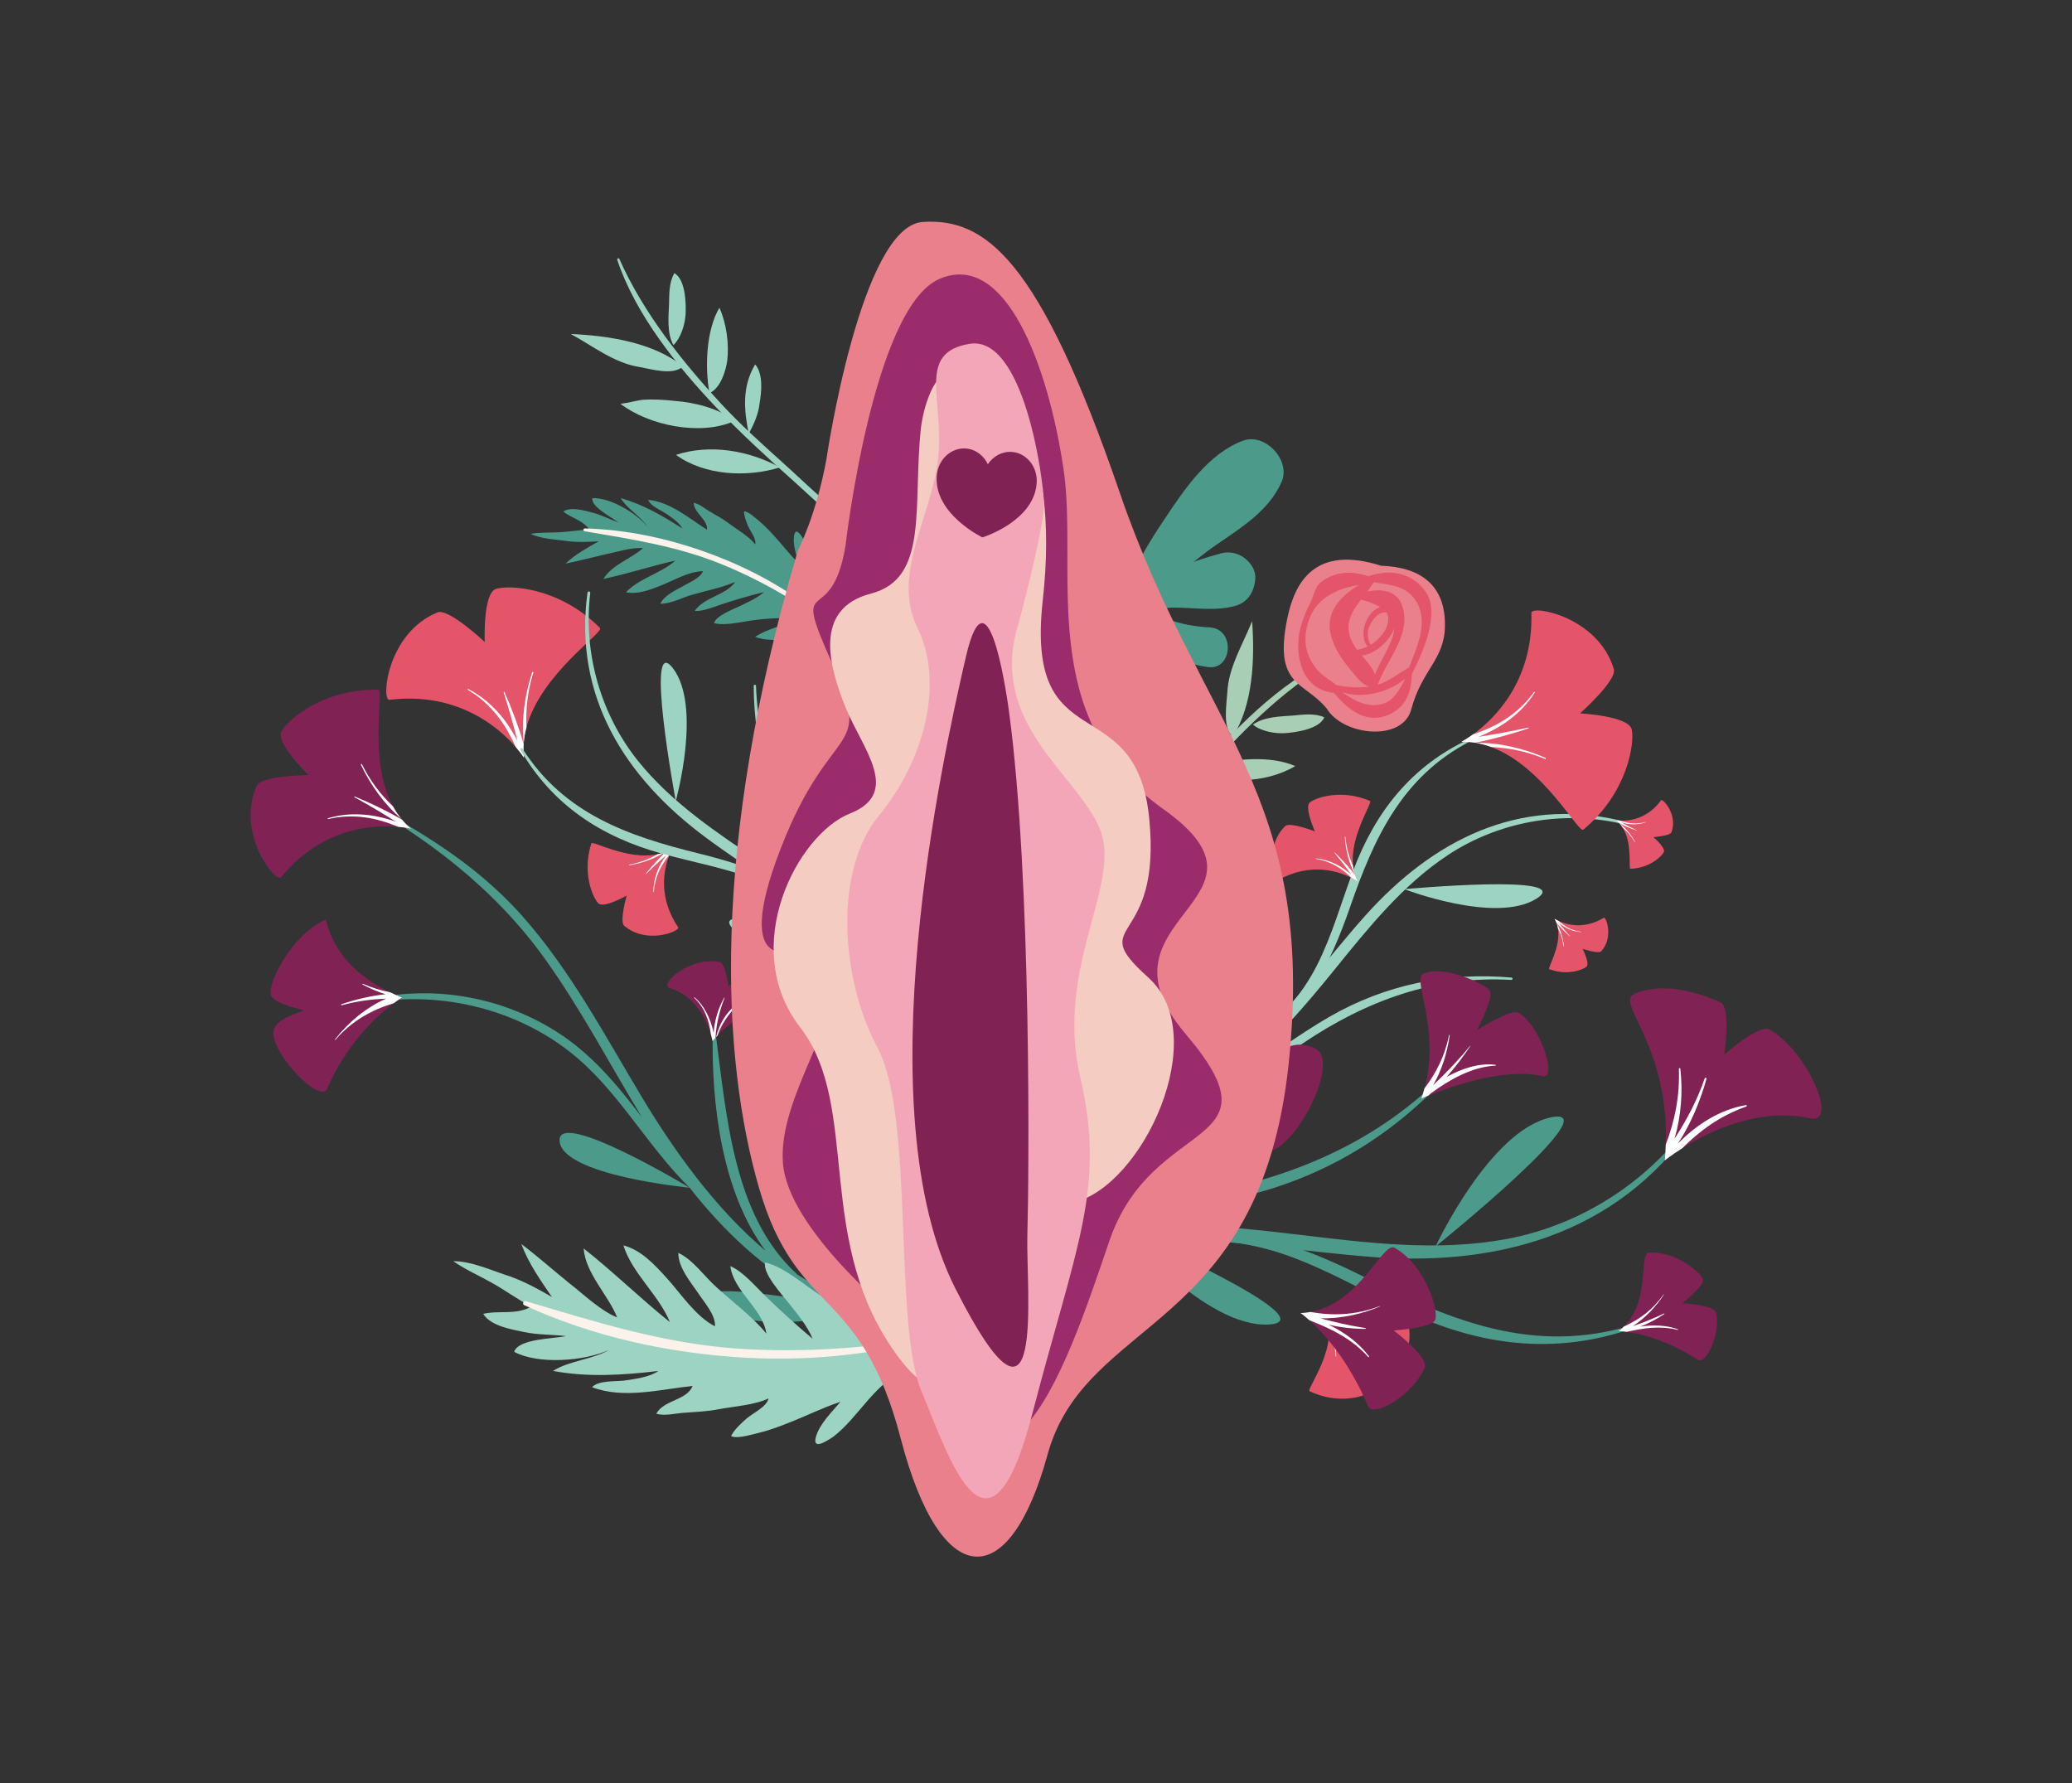 <svg width="430" height="370" viewBox="0 0 430 370" fill="none" xmlns="http://www.w3.org/2000/svg">
<rect x="0" y="0" width="430" height="370" fill="#333333" stroke="none"/>
<g clip-path="url(#clip0_118_7175)">
<path d="M277.006 201.128C283.999 192.509 291.125 183.603 300.484 177.422C310.833 170.591 323.883 168.16 335.997 170.799C336.358 170.879 336.478 170.317 336.117 170.23C315.032 165.321 297.296 174.395 283.357 189.971C267.667 207.51 254.724 230.144 228.404 230.68C227.909 230.694 227.836 231.504 228.344 231.571C249.262 234.162 265.226 215.653 277.013 201.128H277.006Z" fill="#9DD3C3"/>
<path d="M270.408 216.47C283.45 207.677 297.75 202.393 313.668 203.331C313.942 203.344 313.975 202.876 313.701 202.849C300.324 201.684 287.488 204.289 275.823 211.025C262.693 218.613 251.187 229.95 235.357 231.182C235.089 231.202 235.123 231.591 235.383 231.591C248.934 231.752 259.684 223.702 270.414 216.47H270.408Z" fill="#9DD3C3"/>
<path d="M259.851 217.769C270.608 211.441 276.21 199.661 280.135 188.344C285.122 173.939 290.925 161.142 305.157 153.789C305.438 153.642 305.278 153.18 304.977 153.32C292.964 158.892 285.443 168.395 280.83 180.643C278.356 187.212 276.484 194.043 273.296 200.324C269.826 207.168 264.879 212.084 259.363 217.247C259.049 217.541 259.524 217.956 259.845 217.762L259.851 217.769Z" fill="#9DD3C3"/>
<path d="M257.612 220.896C257.612 220.896 256.228 200.619 263.762 194.07C271.29 187.514 257.612 220.896 257.612 220.896Z" fill="#9DD3C3"/>
<path d="M291.426 184.5C291.426 184.5 310.365 191.779 318.835 186.489C327.299 181.205 291.426 184.5 291.426 184.5Z" fill="#9DD3C3"/>
<path d="M109.253 150.957C108.958 152.021 108.765 153.126 108.691 154.238C108.684 154.285 108.678 154.332 108.678 154.385C108.611 155.323 108.624 156.274 108.738 157.225C108.738 157.225 108.163 156.301 106.986 154.961C103.57 151.03 95.013 143.483 80.82 145.211C79.082 145.432 80.265 131.335 90.808 127.07C93.074 126.152 100.595 133.21 100.595 133.21C100.595 133.21 100.181 123.078 102.922 122.201C105.663 121.331 116.092 121.819 124.515 130.304C125.431 131.222 112.261 139.76 109.246 150.957H109.253Z" fill="#E5556A"/>
<path d="M104.707 143.624C106.244 147.126 107.608 150.722 108.678 154.385C108.611 155.323 108.624 156.274 108.738 157.225C108.738 157.225 108.163 156.301 106.986 154.961C104.907 150.213 101.986 146.068 97.099 143.148C97.005 143.088 97.072 142.934 97.179 142.981C101.812 145.372 105.088 149.269 107.387 153.769C106.538 150.387 105.609 147.019 104.526 143.684C104.486 143.564 104.66 143.503 104.7 143.617L104.707 143.624Z" fill="white"/>
<path d="M110.683 139.586C109.48 143.429 109.072 147.2 109.253 150.95C108.958 152.015 108.765 153.119 108.691 154.231C108.17 149.322 108.892 144.293 110.429 139.532C110.476 139.371 110.737 139.418 110.683 139.579V139.586Z" fill="white"/>
<path d="M136.442 177.261C137.03 177.14 137.605 176.96 138.16 176.719C138.186 176.712 138.207 176.705 138.233 176.685C138.701 176.484 139.156 176.243 139.584 175.948C139.584 175.948 139.283 176.457 138.929 177.355C137.886 179.98 136.381 185.98 140.734 192.402C141.268 193.186 134.202 196.112 129.529 192.081C128.526 191.217 130.051 185.833 130.051 185.833C130.051 185.833 125.284 188.545 124.174 187.44C123.078 186.335 120.725 181.178 122.717 175.011C122.931 174.341 130.305 178.58 136.435 177.254L136.442 177.261Z" fill="#E5556A"/>
<path d="M134.042 181.272C135.345 179.658 136.736 178.111 138.233 176.685C138.701 176.484 139.156 176.243 139.584 175.948C139.584 175.948 139.283 176.457 138.928 177.355C137.164 179.538 135.893 181.975 135.699 185.056C135.699 185.116 135.606 185.123 135.599 185.056C135.599 182.223 136.662 179.678 138.253 177.448C136.836 178.701 135.445 179.98 134.115 181.332C134.068 181.386 133.995 181.312 134.035 181.266L134.042 181.272Z" fill="white"/>
<path d="M130.619 179.39C132.765 179.015 134.683 178.279 136.442 177.261C137.03 177.14 137.605 176.96 138.16 176.719C135.927 178.185 133.333 179.089 130.659 179.524C130.572 179.544 130.525 179.404 130.619 179.39Z" fill="white"/>
<path d="M275.829 275.353C275.789 274.757 275.682 274.161 275.522 273.572C275.522 273.545 275.515 273.525 275.502 273.492C275.368 273.003 275.187 272.521 274.953 272.052C274.953 272.052 275.415 272.42 276.257 272.889C278.711 274.275 284.447 276.579 291.386 273.123C292.235 272.695 294.18 280.108 289.567 284.2C288.578 285.077 283.457 282.84 283.457 282.84C283.457 282.84 285.503 287.936 284.259 288.887C283.016 289.832 277.601 291.472 271.765 288.666C271.13 288.365 276.311 281.615 275.829 275.347V275.353Z" fill="#E5556A"/>
<path d="M279.479 278.273C278.062 276.76 276.712 275.173 275.502 273.498C275.368 273.01 275.187 272.527 274.953 272.059C274.953 272.059 275.415 272.427 276.257 272.896C278.176 274.945 280.422 276.532 283.444 277.135C283.504 277.148 283.497 277.242 283.43 277.235C280.629 276.854 278.256 275.461 276.264 273.579C277.307 275.153 278.39 276.706 279.546 278.213C279.593 278.267 279.513 278.327 279.466 278.28L279.479 278.273Z" fill="white"/>
<path d="M277.16 281.421C277.079 279.238 276.605 277.242 275.836 275.36C275.796 274.764 275.689 274.168 275.528 273.579C276.678 275.99 277.227 278.688 277.3 281.401C277.3 281.494 277.16 281.514 277.16 281.421Z" fill="white"/>
<path d="M323.321 192.643C323.261 192.275 323.168 191.913 323.041 191.558C323.041 191.545 323.034 191.525 323.021 191.511C322.914 191.217 322.773 190.929 322.606 190.648C322.606 190.648 322.914 190.849 323.455 191.096C325.046 191.826 328.716 192.945 332.828 190.44C333.329 190.132 334.92 194.612 332.286 197.391C331.718 197.987 328.436 196.875 328.436 196.875C328.436 196.875 329.967 199.922 329.251 200.572C328.529 201.222 325.267 202.521 321.51 201.094C321.102 200.94 323.956 196.494 323.321 192.637V192.643Z" fill="#E5556A"/>
<path d="M325.735 194.257C324.779 193.4 323.863 192.482 323.021 191.511C322.914 191.217 322.773 190.929 322.606 190.648C322.606 190.648 322.914 190.848 323.455 191.096C324.752 192.261 326.223 193.125 328.128 193.34C328.168 193.34 328.168 193.4 328.128 193.4C326.377 193.313 324.832 192.576 323.502 191.518C324.231 192.436 324.986 193.34 325.775 194.21C325.802 194.244 325.762 194.284 325.728 194.257H325.735Z" fill="white"/>
<path d="M324.465 196.32C324.297 194.974 323.903 193.762 323.328 192.636C323.268 192.268 323.174 191.907 323.047 191.552C323.89 192.985 324.364 194.625 324.551 196.3C324.558 196.353 324.471 196.38 324.465 196.32Z" fill="white"/>
<path d="M336.785 171.77C336.591 171.455 336.364 171.154 336.103 170.879C336.097 170.866 336.083 170.852 336.07 170.839C335.856 170.611 335.615 170.39 335.355 170.203C335.355 170.203 335.716 170.27 336.311 170.29C338.062 170.35 341.88 169.968 344.707 166.064C345.055 165.582 348.244 169.104 346.88 172.687C346.586 173.457 343.123 173.698 343.123 173.698C343.123 173.698 345.71 175.915 345.296 176.799C344.881 177.676 342.368 180.134 338.356 180.274C337.922 180.288 338.838 175.085 336.779 171.77H336.785Z" fill="#E5556A"/>
<path d="M339.627 172.332C338.41 171.91 337.213 171.422 336.07 170.846C335.856 170.618 335.615 170.397 335.355 170.209C335.355 170.209 335.716 170.276 336.311 170.297C337.955 170.872 339.647 171.1 341.485 170.564C341.519 170.558 341.545 170.605 341.505 170.625C339.854 171.221 338.142 171.134 336.511 170.672C337.541 171.241 338.577 171.783 339.647 172.279C339.687 172.299 339.66 172.352 339.627 172.339V172.332Z" fill="white"/>
<path d="M339.252 174.73C338.584 173.551 337.748 172.587 336.785 171.77C336.592 171.455 336.364 171.154 336.104 170.879C337.427 171.877 338.504 173.203 339.319 174.676C339.346 174.723 339.279 174.777 339.252 174.73Z" fill="white"/>
<path d="M158.109 179.062C148.89 172.888 139.383 166.6 132.37 157.841C124.622 148.157 120.999 135.36 122.496 123.038C122.543 122.67 121.975 122.603 121.921 122.971C119 144.454 129.656 161.303 146.436 173.759C165.329 187.781 189.028 198.597 191.989 224.801C192.043 225.296 192.865 225.289 192.879 224.78C193.52 203.679 173.638 189.469 158.109 179.062Z" fill="#9DD3C3"/>
<path d="M173.966 184.219C164.018 172.024 157.44 158.249 156.892 142.291C156.885 142.017 156.411 142.03 156.411 142.305C156.491 155.758 160.268 168.314 168.05 179.324C176.807 191.712 189.148 202.139 191.836 217.816C191.883 218.077 192.264 218.01 192.244 217.749C191.147 204.222 182.149 194.244 173.966 184.212V184.219Z" fill="#9DD3C3"/>
<path d="M176.239 194.625C168.952 184.487 156.725 179.987 145.112 177.12C130.331 173.477 117.068 168.883 108.444 155.363C108.277 155.095 107.829 155.303 107.996 155.584C114.648 167.055 124.789 173.665 137.391 177.134C144.15 178.995 151.116 180.228 157.654 182.826C164.78 185.652 170.122 190.132 175.771 195.154C176.092 195.442 176.46 194.927 176.239 194.625Z" fill="#9DD3C3"/>
<path d="M179.555 196.567C179.555 196.567 159.533 199.822 152.319 192.918C145.106 186.014 179.555 196.567 179.555 196.567Z" fill="#9DD3C3"/>
<path d="M140.239 166.218C140.239 166.218 145.714 146.651 139.677 138.695C133.64 130.739 140.239 166.218 140.239 166.218Z" fill="#9DD3C3"/>
<path d="M309.469 155.008C308.44 154.613 307.357 154.325 306.254 154.144C306.207 154.131 306.167 154.117 306.107 154.117C305.184 153.963 304.235 153.89 303.279 153.917C303.279 153.917 304.248 153.428 305.692 152.383C309.917 149.343 318.207 141.508 317.806 127.19C317.753 125.436 331.644 127.92 334.914 138.829C335.616 141.173 327.907 148.024 327.907 148.024C327.907 148.024 338.016 148.546 338.637 151.365C339.252 154.184 337.795 164.537 328.583 172.152C327.587 172.982 320.32 159.053 309.469 155.008Z" fill="#E5556A"/>
<path d="M317.178 151.151C313.554 152.356 309.851 153.387 306.113 154.117C305.191 153.963 304.242 153.89 303.286 153.917C303.286 153.917 304.255 153.428 305.699 152.383C310.606 150.749 315.005 148.218 318.354 143.61C318.421 143.523 318.568 143.604 318.508 143.704C315.7 148.104 311.522 151.01 306.836 152.892C310.278 152.356 313.715 151.747 317.124 150.977C317.251 150.943 317.291 151.124 317.178 151.157V151.151Z" fill="white"/>
<path d="M320.634 157.486C316.924 155.932 313.213 155.169 309.47 155.008C308.44 154.613 307.357 154.325 306.254 154.144C311.181 154.084 316.115 155.263 320.701 157.238C320.855 157.298 320.788 157.56 320.627 157.486H320.634Z" fill="white"/>
<path d="M280.803 179.685C280.87 180.281 280.997 180.871 281.184 181.453C281.184 181.48 281.197 181.5 281.211 181.527C281.365 182.009 281.565 182.484 281.819 182.94C281.819 182.94 281.345 182.592 280.482 182.156C277.968 180.871 272.146 178.815 265.36 182.558C264.531 183.02 262.278 175.694 266.717 171.415C267.673 170.497 272.881 172.513 272.881 172.513C272.881 172.513 270.628 167.504 271.825 166.506C273.028 165.515 278.37 163.647 284.319 166.198C284.968 166.473 280.068 173.437 280.816 179.678L280.803 179.685Z" fill="#E5556A"/>
<path d="M277.033 176.92C278.51 178.373 279.927 179.9 281.204 181.527C281.358 182.009 281.559 182.484 281.813 182.94C281.813 182.94 281.338 182.592 280.476 182.156C278.47 180.194 276.164 178.701 273.115 178.225C273.055 178.212 273.062 178.125 273.115 178.125C275.93 178.386 278.363 179.685 280.429 181.48C279.319 179.953 278.169 178.446 276.952 176.986C276.906 176.933 276.986 176.866 277.026 176.913L277.033 176.92Z" fill="white"/>
<path d="M279.225 173.678C279.399 175.855 279.954 177.83 280.803 179.679C280.87 180.275 280.997 180.864 281.184 181.446C279.934 179.083 279.279 176.411 279.085 173.705C279.072 173.618 279.219 173.585 279.225 173.678Z" fill="white"/>
<path d="M147.907 214.434C147.646 229.053 149.779 247.321 158.864 259.529C148.435 250.736 139.884 238.77 133.186 227.613C125.478 214.769 118.398 201.355 108.403 190.085C98.342 178.734 85.754 171.535 72.504 164.591C72.37 164.517 72.27 164.738 72.403 164.812C88.348 173.558 102.567 184.225 113.217 199.139C120.651 209.545 126.574 220.916 133.212 231.825C128.051 225.062 122.656 218.552 115.323 213.965C103.476 206.545 89.203 204.289 75.659 207.583C75.298 207.67 75.439 208.286 75.806 208.22C90.534 205.534 106.197 208.903 118.11 218.144C128.145 225.925 134.148 237.685 143.12 246.451C157.039 264.25 177.73 279.345 201.215 272.273C201.623 272.152 201.469 271.436 201.048 271.53C187.597 274.57 175.764 271.195 165.509 264.491C152.239 252.504 150.835 231.912 148.502 214.38C148.448 213.992 147.92 214.066 147.913 214.441L147.907 214.434Z" fill="#4C9A8A"/>
<path d="M80.974 205.896C81.743 206.278 82.572 206.639 83.441 206.987C83.441 206.987 82.792 207.369 81.729 208.159C78.627 210.476 71.982 216.262 67.864 225.979C66.614 228.912 57.128 219.724 56.72 214.481C56.459 211.293 62.93 209.987 62.957 209.686C62.991 209.378 57.047 208.568 56.225 206.465C55.423 204.362 60.337 194.07 67.47 190.875C68.125 190.587 67.998 199.661 80.967 205.896H80.974Z" fill="#802354"/>
<path d="M81.569 167.33C82.064 168.254 82.652 169.138 83.334 169.955C83.361 169.995 83.381 170.029 83.421 170.062C83.989 170.745 84.617 171.395 85.319 171.971C85.319 171.971 84.323 171.716 82.638 171.569C77.725 171.107 66.908 171.549 58.297 182.049C57.248 183.341 48.844 172.888 53.29 163.037C54.246 160.921 64.027 160.827 64.027 160.827C64.027 160.827 57.114 154.144 58.418 151.74C59.728 149.343 67.209 142.833 78.547 143.128C79.777 143.155 76.314 157.667 81.569 167.33Z" fill="#802354"/>
<path d="M164.446 207.423C165.135 209.157 156.537 206.679 148.889 214.909C148.789 215.003 148.689 215.117 148.595 215.217C148.562 215.258 148.515 215.304 148.482 215.358C148.281 215.579 148.081 215.807 147.887 216.048C147.887 216.048 147.78 215.479 147.519 214.568C146.723 211.963 144.457 206.626 138.982 205.012C136.682 204.329 143.026 198.389 149.351 199.628C150.587 199.875 151.189 204.777 151.189 204.777C151.189 204.777 153.89 201.483 155.541 201.081C157.206 200.679 163.256 204.409 164.453 207.416L164.446 207.423Z" fill="#802354"/>
<path d="M83.441 206.987C83.441 206.987 82.792 207.369 81.729 208.159C77.177 209.552 73.119 211.728 69.609 215.76C69.549 215.827 69.469 215.733 69.522 215.68C72.23 212.197 75.933 209.057 80.112 207.228C77.076 207.342 74.055 207.731 70.939 208.588C70.806 208.628 70.732 208.434 70.866 208.38C73.754 207.389 76.869 206.639 80.011 206.304C78.387 205.802 76.796 205.126 75.251 204.295C75.151 204.248 75.225 204.101 75.325 204.148C77.157 204.938 79.042 205.521 80.967 205.902C81.736 206.284 82.565 206.646 83.434 206.994L83.441 206.987Z" fill="white"/>
<path d="M73.653 165.281C77.003 166.68 80.292 168.254 83.421 170.062C83.989 170.745 84.617 171.395 85.319 171.971C85.319 171.971 84.323 171.716 82.638 171.569C78.106 169.674 73.386 168.743 68.118 169.948C68.011 169.968 67.958 169.821 68.065 169.781C72.811 168.381 77.611 168.903 82.137 170.491C79.343 168.723 76.501 167.022 73.58 165.441C73.473 165.388 73.553 165.227 73.653 165.281Z" fill="white"/>
<path d="M75.118 158.591C76.809 162.019 78.988 164.879 81.569 167.33C82.064 168.254 82.652 169.138 83.334 169.955C79.77 166.928 76.969 163.004 74.91 158.718C74.837 158.577 75.051 158.437 75.118 158.584V158.591Z" fill="white"/>
<path d="M150.36 207.074C149.297 209.773 148.635 212.519 148.482 215.358C148.281 215.579 148.081 215.807 147.887 216.048C147.887 216.048 147.78 215.479 147.519 214.568C147.165 211.742 146.242 209.083 144.036 207.014C143.989 206.974 144.056 206.9 144.109 206.934C146.148 208.608 147.472 211.367 148.101 214.307C148.301 211.769 149.003 209.291 150.287 207.021C150.313 206.974 150.387 207.007 150.367 207.061L150.36 207.074Z" fill="white"/>
<path d="M152.988 208.548C151.169 210.476 149.725 212.478 148.889 214.909C148.789 215.003 148.689 215.117 148.595 215.217C149.257 212.545 150.628 210.068 152.881 208.42C152.954 208.373 153.041 208.481 152.988 208.548Z" fill="white"/>
<path d="M179.648 272.005C179.648 272.005 156.992 277.958 147.947 270.82C138.902 263.681 179.648 272.005 179.648 272.005Z" fill="#4C9A8A"/>
<path d="M143.12 246.451C143.12 246.451 116.252 243.892 116.125 236.6C116.011 230.111 143.12 246.451 143.12 246.451Z" fill="#4C9A8A"/>
<path d="M269.298 256.167C283.678 257.895 298.439 259.77 312.825 257.065C328.73 254.065 343.183 244.475 352.161 230.981C352.429 230.573 353.051 231.001 352.783 231.403C337.44 255.183 312.571 262.81 285.362 260.862C254.737 258.665 222.06 249.196 196.876 272.641C196.402 273.083 195.593 272.387 196.014 271.864C213.295 250.402 245.057 253.261 269.298 256.174V256.167Z" fill="#4C9A8A"/>
<path d="M249.202 247.77C269.418 244.16 287.629 236.111 301.721 220.762C301.962 220.501 302.423 220.91 302.189 221.184C290.69 234.45 276.284 243.678 259.223 247.957C240.023 252.779 218.944 252.598 202.967 265.844C202.699 266.065 202.378 265.677 202.619 265.436C215.194 252.96 232.582 250.743 249.208 247.77H249.202Z" fill="#4C9A8A"/>
<path d="M345.69 237.517C345.663 238.582 345.583 239.667 345.483 240.792C345.483 240.792 346.82 239.707 349.093 238.274C354.401 234.926 364.87 229.682 375.667 232.046C381.643 233.352 375.159 218.144 367.23 213.624C365.084 212.391 357.81 218.874 357.81 218.874C357.81 218.874 359.341 209.077 357.035 207.985C354.715 206.9 346.064 203.264 339.179 206.231C335.101 207.992 346.425 216.771 345.69 237.531V237.517Z" fill="#802354"/>
<path d="M295.29 202.112C293.064 203.23 298.98 213.563 295.624 225.852C295.444 226.555 295.21 227.258 294.969 227.968C294.969 227.968 295.504 227.72 296.44 227.338C296.44 227.338 296.446 227.352 296.453 227.332C300.525 225.678 312.043 221.439 320.059 223.294C323.428 224.07 319.484 212.351 314.985 210.088C313.527 209.344 306.521 213.737 306.521 213.737C306.521 213.737 310.051 206.981 309.195 205.608C308.366 204.242 299.488 200.029 295.297 202.112H295.29Z" fill="#802354"/>
<path d="M238.111 256.154C253.942 252.31 269.886 258.27 283.825 265.328C301.567 274.309 318.615 281.052 338.637 275.005C339.032 274.884 339.299 275.467 338.898 275.608C322.566 281.307 306.896 279.224 291.466 271.918C283.19 268 275.234 263.293 266.55 260.299C257.09 257.031 247.992 256.917 238.131 257.085C237.569 257.092 237.636 256.275 238.111 256.161V256.154Z" fill="#4C9A8A"/>
<path d="M337.033 275.226C336.685 275.574 336.297 275.902 335.883 276.211C335.883 276.211 336.498 276.211 337.594 276.358C340.262 276.713 345.784 277.932 352.322 282.15C354.007 283.242 357.062 276.92 356.166 272.454C355.818 270.759 349.1 270.418 349.1 270.418C349.1 270.418 353.659 266.862 353.425 265.556C353.211 264.25 347.789 259.516 342.174 259.931C340.074 260.078 342.595 269.755 337.026 275.233L337.033 275.226Z" fill="#802354"/>
<path d="M337.033 275.226C336.685 275.574 336.297 275.902 335.883 276.21C335.883 276.21 336.498 276.21 337.594 276.358C341.084 275.568 344.487 275.045 348.137 275.949C348.237 275.983 348.277 275.829 348.177 275.795C345.677 274.951 343.016 274.884 340.422 275.266C342.187 274.576 343.872 273.692 345.389 272.661C345.456 272.621 345.403 272.534 345.336 272.554C343.17 273.585 341.037 274.422 338.851 275.179C341.472 273.465 343.711 271.108 345.302 268.61C345.322 268.576 345.282 268.543 345.256 268.576C342.949 271.817 340.248 273.78 337.033 275.239V275.226Z" fill="white"/>
<path d="M348.418 221.773C348.618 227.479 347.575 232.568 345.69 237.517C345.663 238.582 345.583 239.667 345.483 240.792C345.483 240.792 346.82 239.707 349.093 238.274C352.81 234.584 356.908 231.544 362.41 229.602C362.61 229.535 362.51 229.274 362.33 229.307C356.841 230.265 352.088 233.352 348.19 237.316C350.898 233.211 352.81 228.57 354.147 223.869C354.22 223.615 353.853 223.548 353.759 223.782C352.208 228.336 350.035 232.388 347.502 236.312C348.899 231.597 349.26 226.515 348.718 221.773C348.705 221.579 348.404 221.593 348.418 221.787V221.773Z" fill="white"/>
<path d="M300.712 214.796C299.836 219.175 298.031 222.651 295.617 225.845C295.437 226.548 295.203 227.251 294.962 227.961C294.962 227.961 295.497 227.713 296.433 227.332C296.433 227.332 296.44 227.345 296.446 227.325C296.634 227.164 296.821 226.99 297.001 226.816C301.119 223.823 305.665 221.352 310.385 221.11C310.472 221.11 310.479 220.977 310.399 220.963C307.089 220.521 303.553 221.626 300.237 223.454C302.022 221.432 303.653 219.262 305.144 217.039C305.171 217.012 305.124 216.972 305.097 217.005C302.704 219.945 300.123 222.611 297.429 225.169C299.261 221.961 300.377 218.298 300.852 214.816C300.865 214.735 300.732 214.715 300.712 214.796Z" fill="white"/>
<path d="M233.177 255.25C233.177 255.25 250.258 275.534 263.267 274.838C276.277 274.141 233.177 255.25 233.177 255.25Z" fill="#4C9A8A"/>
<path d="M297.911 258.659C297.911 258.659 309.095 234.597 321.83 231.859C334.566 229.12 297.911 258.659 297.911 258.659Z" fill="#4C9A8A"/>
<path d="M271.952 272.239C271.297 272.367 270.601 272.44 269.906 272.467C269.906 272.467 270.608 272.929 271.724 273.947C274.459 276.391 279.76 282.003 283.912 291.774C284.981 294.291 293.258 289.503 295.658 283.784C296.553 281.608 289.246 276.07 289.246 276.07C289.246 276.07 297.102 275.554 297.844 273.9C298.599 272.266 296.106 262.77 289.447 258.926C286.967 257.48 282.414 270.331 271.952 272.239Z" fill="#802354"/>
<path d="M271.952 272.239C271.297 272.367 270.601 272.44 269.906 272.467C269.906 272.467 270.608 272.929 271.724 273.947C276.264 275.728 280.502 277.751 283.932 281.568C284.019 281.682 284.179 281.541 284.099 281.421C281.926 278.554 278.978 276.438 275.756 274.878C278.269 275.454 280.843 275.748 283.35 275.742C283.457 275.742 283.464 275.601 283.37 275.574C280.141 275.079 277.093 274.382 274.044 273.559C278.309 273.632 282.641 272.688 286.338 271.094C286.392 271.068 286.365 271.001 286.312 271.027C281.238 272.922 276.692 273.056 271.952 272.239Z" fill="white"/>
<path d="M110.269 271.108C107.087 272.949 103.49 271.838 100.281 272.628C101.852 275.146 106.017 275.815 108.704 276.385C111.532 276.994 114.554 276.9 117.455 277.235C115.062 277.791 107.595 277.737 106.705 280.503C111.673 283.182 121.293 282.465 126.42 280.095C122.877 282.144 118.037 282.345 114.775 284.468C122.041 285.82 129.201 285.338 136.622 284.481C134.777 285.787 131.682 286.155 129.502 286.47C127.503 286.684 124.281 286.416 122.85 287.836C129.368 290.334 136.943 288.311 143.722 287.581C142.625 290.582 137.712 290.468 136.194 293.361C138.006 293.843 139.945 293.314 141.629 293.173C144.23 292.972 146.79 292.905 149.324 292.383C152.312 291.834 156.738 291.526 159.492 290.166C159.185 291.887 156.11 293.307 154.933 294.345C153.756 295.383 152.372 296.655 151.717 297.981C153.041 298.638 156.003 297.633 157.266 297.372C159.345 296.883 161.498 296.106 163.51 295.296C167.18 293.883 170.65 292.115 174.42 290.876C172.669 292.952 170.242 295.303 169.393 297.921C168.39 301.102 171.479 299.08 172.93 298.122C178.01 294.238 181.346 287.34 187.323 284.595C186.835 286.41 185.11 291.198 186.307 292.865C187.878 295.383 190.746 289.704 191.361 288.526C193.641 284.488 195.506 279.74 196.388 275.333C195.446 274.865 188.914 271.376 186.581 270.009C182.376 267.833 177.168 264.337 172.375 263.802C175.035 268.409 179.755 271.476 182.623 275.842C181.333 275.641 179.983 274.53 178.973 273.813C176.232 272.327 173.344 270.806 170.67 269.038C167.2 266.909 162.882 262.904 158.797 261.953C158.195 264.19 162.26 268.583 163.604 270.291C165.389 272.568 167.555 275.099 168.638 277.791C165.215 274.918 161.966 271.952 158.757 268.844C156.618 266.768 154.244 263.882 151.564 262.717C152.245 267.994 158.329 271.577 159.044 276.72C156.23 273.264 152.105 270.21 148.615 267.023C146.195 264.873 143.835 261.398 140.774 259.971C140.72 262.951 143.334 266.052 144.845 268.255C146.008 270.063 148.555 272.849 148.375 275.199C144.41 273.237 141.235 268.335 138.34 265.161C135.793 262.382 133.139 259.422 129.368 258.411C131.234 264.304 136.669 268.617 139.029 274.342C132.865 269.393 127.176 263.815 121.119 259.047C121.52 264.25 126.18 268.65 128.072 273.351C124.555 271.958 120.999 268.456 118.017 266.159C114.694 263.467 111.552 260.674 108.19 258.13C109.667 262.121 112.167 265.643 114.534 269.126C111.686 267.465 108.938 265.978 105.803 264.833C102.206 263.721 97.968 261.686 94.07 261.692C96.464 263.38 99.138 264.552 101.745 265.998C104.493 267.485 107.367 269.608 110.255 271.128L110.269 271.108Z" fill="#9DD3C3"/>
<path d="M195.599 275.635C190.244 278.956 184.288 279.988 178.137 280.818C170.249 281.876 162.387 282.164 154.438 281.709C138.862 280.805 123.004 277.383 108.785 270.82C108.317 270.606 108.651 269.849 109.132 269.989C123.666 274.329 137.792 278.789 153.041 279.834C160.081 280.309 167.147 280.289 174.193 279.787C181.346 279.278 188.968 278.688 195.426 275.333C195.626 275.226 195.793 275.514 195.599 275.641V275.635Z" fill="#FCF2EC"/>
<path d="M215.428 273.833C218.209 266.233 224.874 260.212 229.44 253.603C232.796 248.734 236.119 241.917 241.38 238.89C241.821 238.642 242.169 239.272 241.841 239.593C236.887 244.435 233.17 250.589 229.266 256.275C225.068 262.389 220.254 268.175 215.515 273.873C215.481 273.914 215.408 273.887 215.434 273.833H215.428Z" fill="#4C9A8A"/>
<path d="M215.027 273.405C228.564 256.549 247.557 242.613 266.817 232.97C267.305 232.722 267.666 233.472 267.185 233.734C257.525 238.957 247.858 245.212 239.254 252.022C230.871 258.659 223.965 267.552 215.227 273.599C215.107 273.679 214.913 273.539 215.02 273.411L215.027 273.405Z" fill="#4C9A8A"/>
<path d="M215.194 273.123C218.69 271.63 222.207 270.204 225.589 268.436C228.618 266.855 231.285 264.056 234.728 263.427C235.243 263.333 235.697 264.083 235.203 264.411C232.067 266.514 228.584 268.57 225.215 270.264C222.093 271.831 218.817 273.599 215.267 273.485C215.08 273.485 215.02 273.204 215.194 273.13V273.123Z" fill="#4C9A8A"/>
<path d="M216.197 271.188C230.523 251.922 232.188 223.548 250.94 207.463C251.328 207.128 251.989 207.67 251.635 208.086C242.617 218.465 237.215 229.722 231.96 242.352C227.775 252.411 223.825 263.172 216.27 271.255C216.237 271.295 216.163 271.235 216.197 271.195V271.188Z" fill="#4C9A8A"/>
<path d="M256.288 198.041C262.686 200.538 253.146 216.704 246.942 213.383C240.738 210.054 248.727 195.094 256.288 198.041Z" fill="#802354"/>
<path d="M247.39 226.006C253.347 226.521 244.435 243.591 238.819 241.696C233.204 239.801 236.907 225.102 247.39 226.006Z" fill="#802354"/>
<path d="M272.995 217.615C278.717 220.515 267.225 241.529 261.643 238.77C256.061 236.011 261.897 211.996 272.995 217.615Z" fill="#802354"/>
<path d="M244.923 252.652C249.676 255.35 244.789 267.324 239.521 268.355C234.247 269.387 232.796 261.96 234.795 258.143C236.781 254.326 240.885 250.355 244.923 252.652Z" fill="#802354"/>
<path d="M255.84 152.838C260.092 146.215 260.406 136.599 259.852 128.891C257.926 133.699 254.925 138.501 254.697 143.758C254.543 146.363 253.681 150.977 255.84 152.838Z" fill="#A8CEB5"/>
<path d="M245.853 164.792C248.065 161.31 248.721 156.059 248.547 151.995C248.527 149.731 248.426 147.421 247.978 145.151C247.564 143.651 246.982 142.271 246.661 140.818C242.878 147.146 241.868 158.129 245.853 164.799V164.792Z" fill="#A8CEB5"/>
<path d="M237.483 153.501C240.571 160.245 240.143 168.408 237.376 175.265C234.501 168.736 233.866 159.923 237.483 153.501Z" fill="#A8CEB5"/>
<path d="M243.56 168.013C248.313 166.479 253.019 165.462 257.993 167.698C256.268 169.6 252.464 169.694 250.078 169.54C247.811 169.56 245.605 168.85 243.56 168.02V168.013Z" fill="#A8CEB5"/>
<path d="M250.994 158.946C256.088 157.379 263.823 156.729 268.796 158.966C265.701 160.814 261.636 161.839 258.093 161.845C255.874 161.778 252.25 161.095 250.994 158.946Z" fill="#A8CEB5"/>
<path d="M260.012 150.36C262.252 148.72 265.708 148.666 268.268 148.479C270.408 148.291 272.841 147.93 274.84 148.847C273.79 151.318 268.83 151.988 266.61 152.135C264.518 152.242 261.663 151.74 260.012 150.354V150.36Z" fill="#A8CEB5"/>
<path d="M276.458 137.141C266.089 143.269 256.957 152.41 249.142 161.517C245.271 166.037 241.815 170.933 238.378 175.788C234.267 181.6 229.634 187.333 226.552 193.768C226.151 194.612 224.861 193.949 225.262 193.105C227.796 187.862 231.439 183.301 234.775 178.56C239.074 172.453 243.426 166.392 248.212 160.653C255.78 151.593 265.414 141.809 276.197 136.726C276.471 136.599 276.732 136.967 276.458 137.135V137.141Z" fill="#A8CEB5"/>
<path d="M275.334 147.026C270.641 141.313 264.284 142.505 267.125 128.442C268.696 120.654 272.988 113.06 286.619 117.393C294.728 117.654 300.077 121.364 299.863 130.083C299.696 136.981 295.096 138.903 292.87 147.213C291.045 154.03 278.67 152.651 275.334 147.019V147.026Z" fill="#EA808C"/>
<path d="M292.99 139.9C295.123 135.728 299.054 127.297 295.845 122.757C293.01 118.752 288.297 117.996 283.999 119.583C280.629 118.404 277.073 118.545 274.185 120.748C272.821 121.793 272.714 123.541 271.985 124.96C271.15 126.594 270.461 128.188 269.966 129.956C268.362 135.735 270.113 143.155 276.812 143.764C279.473 146.925 283.043 150.039 287.455 148.586C291.573 147.233 292.943 143.818 292.99 139.887V139.9ZM276.805 122.965C278.53 122.094 280.268 121.706 282.053 121.324C278.243 123.674 274.826 127.096 276.25 132.025C277.073 134.878 278.617 137.014 280.502 139.271C281.538 140.517 282.555 141.943 284.065 142.472C281.786 142.78 279.566 142.572 277.327 142.171C275.983 141.059 274.399 140.235 273.255 138.842C271.176 136.311 270.481 133.465 271.19 130.251C271.945 126.795 273.683 124.552 276.805 122.971V122.965ZM286.699 131.818C285.984 132.695 285.255 133.331 284.467 133.8C283.618 132.36 283.638 130.672 284.62 129.126C285.102 128.362 285.73 127.599 286.586 127.25C287.014 127.076 287.395 127.056 287.782 127.083C287.956 127.438 288.083 127.806 288.103 128.221C288.17 129.581 287.535 130.8 286.699 131.824V131.818ZM281.218 134.255C278.57 130.15 280.208 127.331 282.441 124.418C283.818 124.766 285.222 125.255 286.399 125.945C286.191 126.025 285.997 126.119 285.824 126.219C284.808 126.795 283.992 127.813 283.524 128.878C282.835 130.431 282.601 132.856 283.838 134.135C283.156 134.456 282.428 134.684 281.632 134.838C281.478 134.644 281.338 134.449 281.218 134.262V134.255ZM289.307 130.411C289.307 131.108 289.153 131.878 288.819 132.728C287.829 135.266 286.332 137.483 285.329 139.967C284.868 138.575 283.671 137.228 282.615 136.016C285.122 135.715 287.448 133.753 288.752 131.643C288.979 131.282 289.16 130.867 289.3 130.418L289.307 130.411ZM292.402 138.508C290.189 139.733 288.344 141.334 285.911 142.09C287.769 136.9 292.536 132.266 291.219 126.427C290.343 122.549 286.953 122.107 283.758 122.724C284.233 122.107 284.701 121.478 285.135 120.822C288.391 121.344 291.774 121.538 293.752 124.532C296.607 128.864 294.127 134.088 292.409 138.501L292.402 138.508ZM287.288 145.941C284.126 147.059 281.137 145.485 278.543 143.624C282.722 145.07 288.21 143.684 291.633 140.804C290.584 142.901 289.3 145.224 287.288 145.934V145.941Z" fill="#E5556A"/>
<path d="M236.934 124.799C238.077 126.594 238.505 128.737 239.742 130.565C241.179 132.681 243.459 134.369 244.562 136.693C246.849 141.534 241.24 145.572 237.269 142.15C234.755 139.974 233.966 136.05 233.712 132.896C233.511 130.391 233.592 126.494 235.43 124.578C235.878 124.103 236.607 124.297 236.928 124.793L236.934 124.799Z" fill="#4C9A8A"/>
<path d="M234.126 125.369C238.265 119.623 246.808 116.609 253.42 114.815C255.379 114.286 257.498 114.909 258.909 116.342C259.992 117.453 260.654 118.699 260.5 120.293C260.246 122.864 258.902 125.034 256.295 125.737C252.117 126.875 247.778 126.058 243.506 126.079C240.063 126.099 237.449 127.592 234.26 125.891C234.086 125.797 234.013 125.523 234.133 125.362L234.126 125.369Z" fill="#4C9A8A"/>
<path d="M233.879 124.277C234.869 117.935 238.405 112.618 241.915 107.355C246 101.221 250.947 94.015 257.986 91.437C262.552 89.769 267.914 95.508 265.982 99.955C263.388 105.915 257.705 109.417 252.437 113.033C246.742 116.944 241.955 121.913 236.246 125.75C235.296 126.38 233.692 125.449 233.879 124.284V124.277Z" fill="#4C9A8A"/>
<path d="M235.443 124.505C238.071 125.074 239.762 127.458 242.323 128.463C245.003 129.507 248.172 130.043 251.034 130.184C256.388 130.438 255.847 139.15 250.659 138.414C246.167 137.764 242.623 136.492 239.174 133.498C236.934 131.556 233.699 127.786 235.082 124.692C235.149 124.532 235.276 124.465 235.443 124.505Z" fill="#4C9A8A"/>
<path d="M141.736 76.041C135.653 71.052 126.153 69.633 118.451 69.304C123.004 71.775 127.416 75.305 132.604 76.135C135.171 76.59 139.644 77.977 141.736 76.041Z" fill="#9DD3C3"/>
<path d="M152.446 87.345C149.25 84.74 144.109 83.494 140.065 83.193C137.819 82.952 135.512 82.791 133.213 82.972C131.675 83.207 130.244 83.628 128.76 83.789C134.61 88.276 145.38 90.539 152.446 87.345Z" fill="#9DD3C3"/>
<path d="M140.286 94.383C147.332 92.086 155.374 93.446 161.859 96.982C155.053 99.098 146.242 98.716 140.286 94.383Z" fill="#9DD3C3"/>
<path d="M155.381 90.004C154.405 85.102 153.937 80.3 156.718 75.612C158.409 77.548 158.062 81.338 157.634 83.702C157.393 85.959 156.437 88.075 155.374 90.01L155.381 90.004Z" fill="#9DD3C3"/>
<path d="M147.238 81.566C146.269 76.316 146.516 68.541 149.297 63.853C150.775 67.141 151.329 71.307 150.928 74.836C150.607 77.039 149.518 80.561 147.238 81.566Z" fill="#9DD3C3"/>
<path d="M139.757 71.608C138.387 69.191 138.734 65.742 138.841 63.177C138.902 61.027 138.821 58.563 139.958 56.681C142.284 58.007 142.391 63.023 142.278 65.246C142.144 67.342 141.315 70.121 139.757 71.608Z" fill="#9DD3C3"/>
<path d="M128.533 53.728C133.426 64.751 141.442 74.889 149.585 83.702C153.623 88.075 158.082 92.073 162.501 96.051C167.795 100.812 172.95 106.076 178.98 109.879C179.775 110.375 178.96 111.587 178.171 111.085C173.264 107.964 169.159 103.819 164.84 99.955C159.278 94.979 153.763 89.957 148.622 84.532C140.506 75.968 131.902 65.26 128.098 53.942C128.005 53.654 128.399 53.44 128.533 53.728Z" fill="#9DD3C3"/>
<path d="M122.316 109.906C120.972 107.904 118.538 107.516 116.887 106.129C118.538 105.105 121.172 105.915 122.917 106.357C124.756 106.819 126.501 107.743 128.306 108.386C127.055 107.368 122.657 105.239 122.931 103.364C126.621 103.223 132.063 106.431 134.389 109.304C132.898 107.074 130.111 105.56 128.807 103.364C133.467 104.676 137.538 107.027 141.643 109.679C140.934 108.379 139.223 107.268 138.039 106.451C136.93 105.748 134.957 104.971 134.53 103.725C139.076 104.14 142.946 107.516 146.717 109.906C146.937 107.824 144.016 106.471 143.962 104.335C145.166 104.576 146.149 105.446 147.098 106.015C148.562 106.886 150.046 107.663 151.39 108.701C152.988 109.886 155.494 111.346 156.725 112.946C157.039 111.848 155.642 110.121 155.247 109.176C154.859 108.232 154.411 107.08 154.405 106.109C155.374 106.109 156.825 107.556 157.493 108.071C158.57 108.962 159.613 110.04 160.562 111.092C162.307 112.987 163.838 115.022 165.696 116.844C165.268 115.116 164.52 113.04 164.774 111.252C165.101 109.096 166.331 111.179 166.913 112.163C168.778 115.913 168.751 120.929 171.466 124.271C171.706 123.065 172.067 119.75 173.257 119.114C174.908 118.09 174.955 122.255 174.975 123.125C175.149 126.159 174.875 129.481 174.12 132.327C173.431 132.327 168.591 132.487 166.826 132.621C163.731 132.682 159.666 133.231 156.698 132.159C159.586 130.217 163.243 129.789 166.191 128.054C165.375 127.793 164.259 128.054 163.463 128.188C161.424 128.268 159.292 128.329 157.213 128.59C154.559 128.838 150.868 129.943 148.194 129.313C148.488 127.826 152.139 126.42 153.422 125.811C155.127 124.987 157.132 124.13 158.536 122.864C155.695 123.554 152.934 124.364 150.153 125.262C148.294 125.858 146.075 126.869 144.163 126.782C146.088 123.875 150.688 123.534 152.593 120.721C149.939 121.933 146.637 122.536 143.675 123.4C141.636 123.962 139.243 125.322 137.037 125.275C137.865 123.507 140.292 122.442 141.816 121.585C143.02 120.862 145.32 119.965 145.894 118.525C143 118.525 139.724 120.487 137.11 121.518C134.81 122.416 132.397 123.387 129.897 122.891C132.691 119.965 137.123 119.007 140.159 116.328C135.118 117.453 130.164 119.081 125.23 120.132C126.969 117.192 130.973 115.953 133.44 113.743C130.973 113.542 127.878 114.574 125.464 115.063C122.737 115.685 120.083 116.415 117.375 116.938C119.394 115.016 121.874 113.676 124.268 112.31C122.115 112.464 120.076 112.545 117.903 112.31C115.47 111.922 112.395 111.895 110.108 110.763C112 110.462 113.912 110.549 115.858 110.455C117.903 110.375 120.196 109.966 122.336 109.906H122.316Z" fill="#4C9A8A"/>
<path d="M173.732 131.925C171.546 128.422 168.344 126.092 164.967 123.829C160.635 120.929 156.103 118.485 151.303 116.456C141.89 112.478 131.595 109.906 121.353 109.645C121.012 109.638 120.992 110.181 121.313 110.234C131.1 111.888 140.687 113.348 149.939 117.152C154.218 118.907 158.356 120.969 162.347 123.3C166.398 125.663 170.71 128.215 173.531 132.052C173.618 132.173 173.799 132.052 173.725 131.925H173.732Z" fill="#FCF2EC"/>
<path d="M216.738 252.317C208.121 251.935 198.581 252.149 190.559 248.533C188.687 247.696 186.882 246.658 185.144 245.5C182.944 244.468 181.634 245.031 182.503 246.792C184.722 248.352 187.096 249.658 189.663 250.603C198.474 253.83 207.539 253.522 216.731 252.779C216.992 252.759 217.012 252.324 216.745 252.31L216.738 252.317Z" fill="#4C9A8A"/>
<path d="M171.512 95.247C171.512 95.247 178.612 46.857 191.508 46.053C204.404 45.243 215.628 53.393 232.402 102.285C249.168 151.184 273.342 164.711 267.439 220.682C261.536 276.653 225.315 272.956 217.387 301.865C209.458 330.775 195.232 330.38 186.929 298.504C178.626 266.628 165.369 273.498 157.547 246.591C149.718 219.684 147.439 175.734 165.583 114.212C165.583 114.212 169.34 107.14 171.519 95.24L171.512 95.247Z" fill="#EA808C"/>
<path d="M175.47 113.187C175.47 113.187 181.126 63.94 194.911 57.9C208.696 51.866 217.494 75.86 220.696 97.202C223.898 118.545 214.606 148.854 241.393 167.865C268.175 186.877 225.389 190.259 246 214.481C266.61 238.703 239.227 231.189 230.236 257.467C221.244 283.744 206.817 329.067 186.026 273.311C186.026 273.311 163.457 255.143 162.474 241.254C161.485 227.365 174.922 211.722 175.403 195.369C175.885 179.015 165.529 196.902 165.529 196.902C165.529 196.902 151.437 203.378 162.013 176.069C172.589 148.76 181.493 157.204 172.649 137.53C163.804 117.855 172.515 131.315 175.477 113.174L175.47 113.187Z" fill="#9B2C6C"/>
<path d="M191.107 88.885C191.107 88.885 192.665 74.628 200.313 76.711C207.96 78.793 220.161 90.794 216.404 124.552C212.647 158.309 235.724 142.418 238.485 169.707C241.246 196.996 224.847 190.735 238.298 202.829C251.749 214.923 237.102 246.223 222.762 249.511C208.422 252.799 204.752 305.803 186.641 281.856C168.531 257.909 178.913 229.823 166.051 213.168C153.188 196.514 165.489 173.116 176.379 168.81C187.27 164.504 178.893 155.236 175.49 146.825C172.087 138.414 168.644 126.313 180.738 123.172C192.825 120.038 189.396 105.158 191.107 88.899V88.885Z" fill="#F4CCC1"/>
<path d="M211.236 129.855C211.236 129.855 216.751 109.698 216.645 104.395C216.531 99.091 212.426 69.525 201.222 71.347C190.017 73.168 196.074 83.099 194.67 95.274C193.266 107.448 184.903 119.181 190.458 130.438C196.014 141.695 191.795 157.914 182.396 169.245C172.996 180.576 174.434 203.164 182.108 217.387C189.783 231.611 185.411 274.784 191.187 288.579C196.963 302.368 205.099 328.438 214.245 293.314C223.39 258.19 229.54 246.477 224.185 223.548C218.837 200.619 232.95 183.362 228.25 171.997C223.557 160.633 205.193 150.227 211.229 129.855H211.236Z" fill="#F4A6B9"/>
<path d="M209.411 147.729C209.411 147.729 205.26 115.431 200.433 136.365C195.606 157.298 179.394 230.178 198.287 267.404C217.179 304.624 212.867 267.558 213.208 256.208C213.549 244.857 214.124 182.625 209.411 147.729Z" fill="#802354"/>
<path d="M215.14 100.296C214.552 108.212 203.882 111.513 203.882 111.513C203.882 111.513 193.814 106.672 194.396 98.756C194.643 95.381 197.351 92.836 200.446 93.064C202.465 93.211 204.143 94.51 205.005 96.325C206.122 94.658 207.974 93.626 209.993 93.774C213.088 94.001 215.394 96.921 215.14 100.296Z" fill="#802354"/>
</g>
<defs>
<clipPath id="clip0_118_7175">
<rect width="326" height="277" fill="white" transform="translate(52 46)"/>
</clipPath>
</defs>
</svg>
